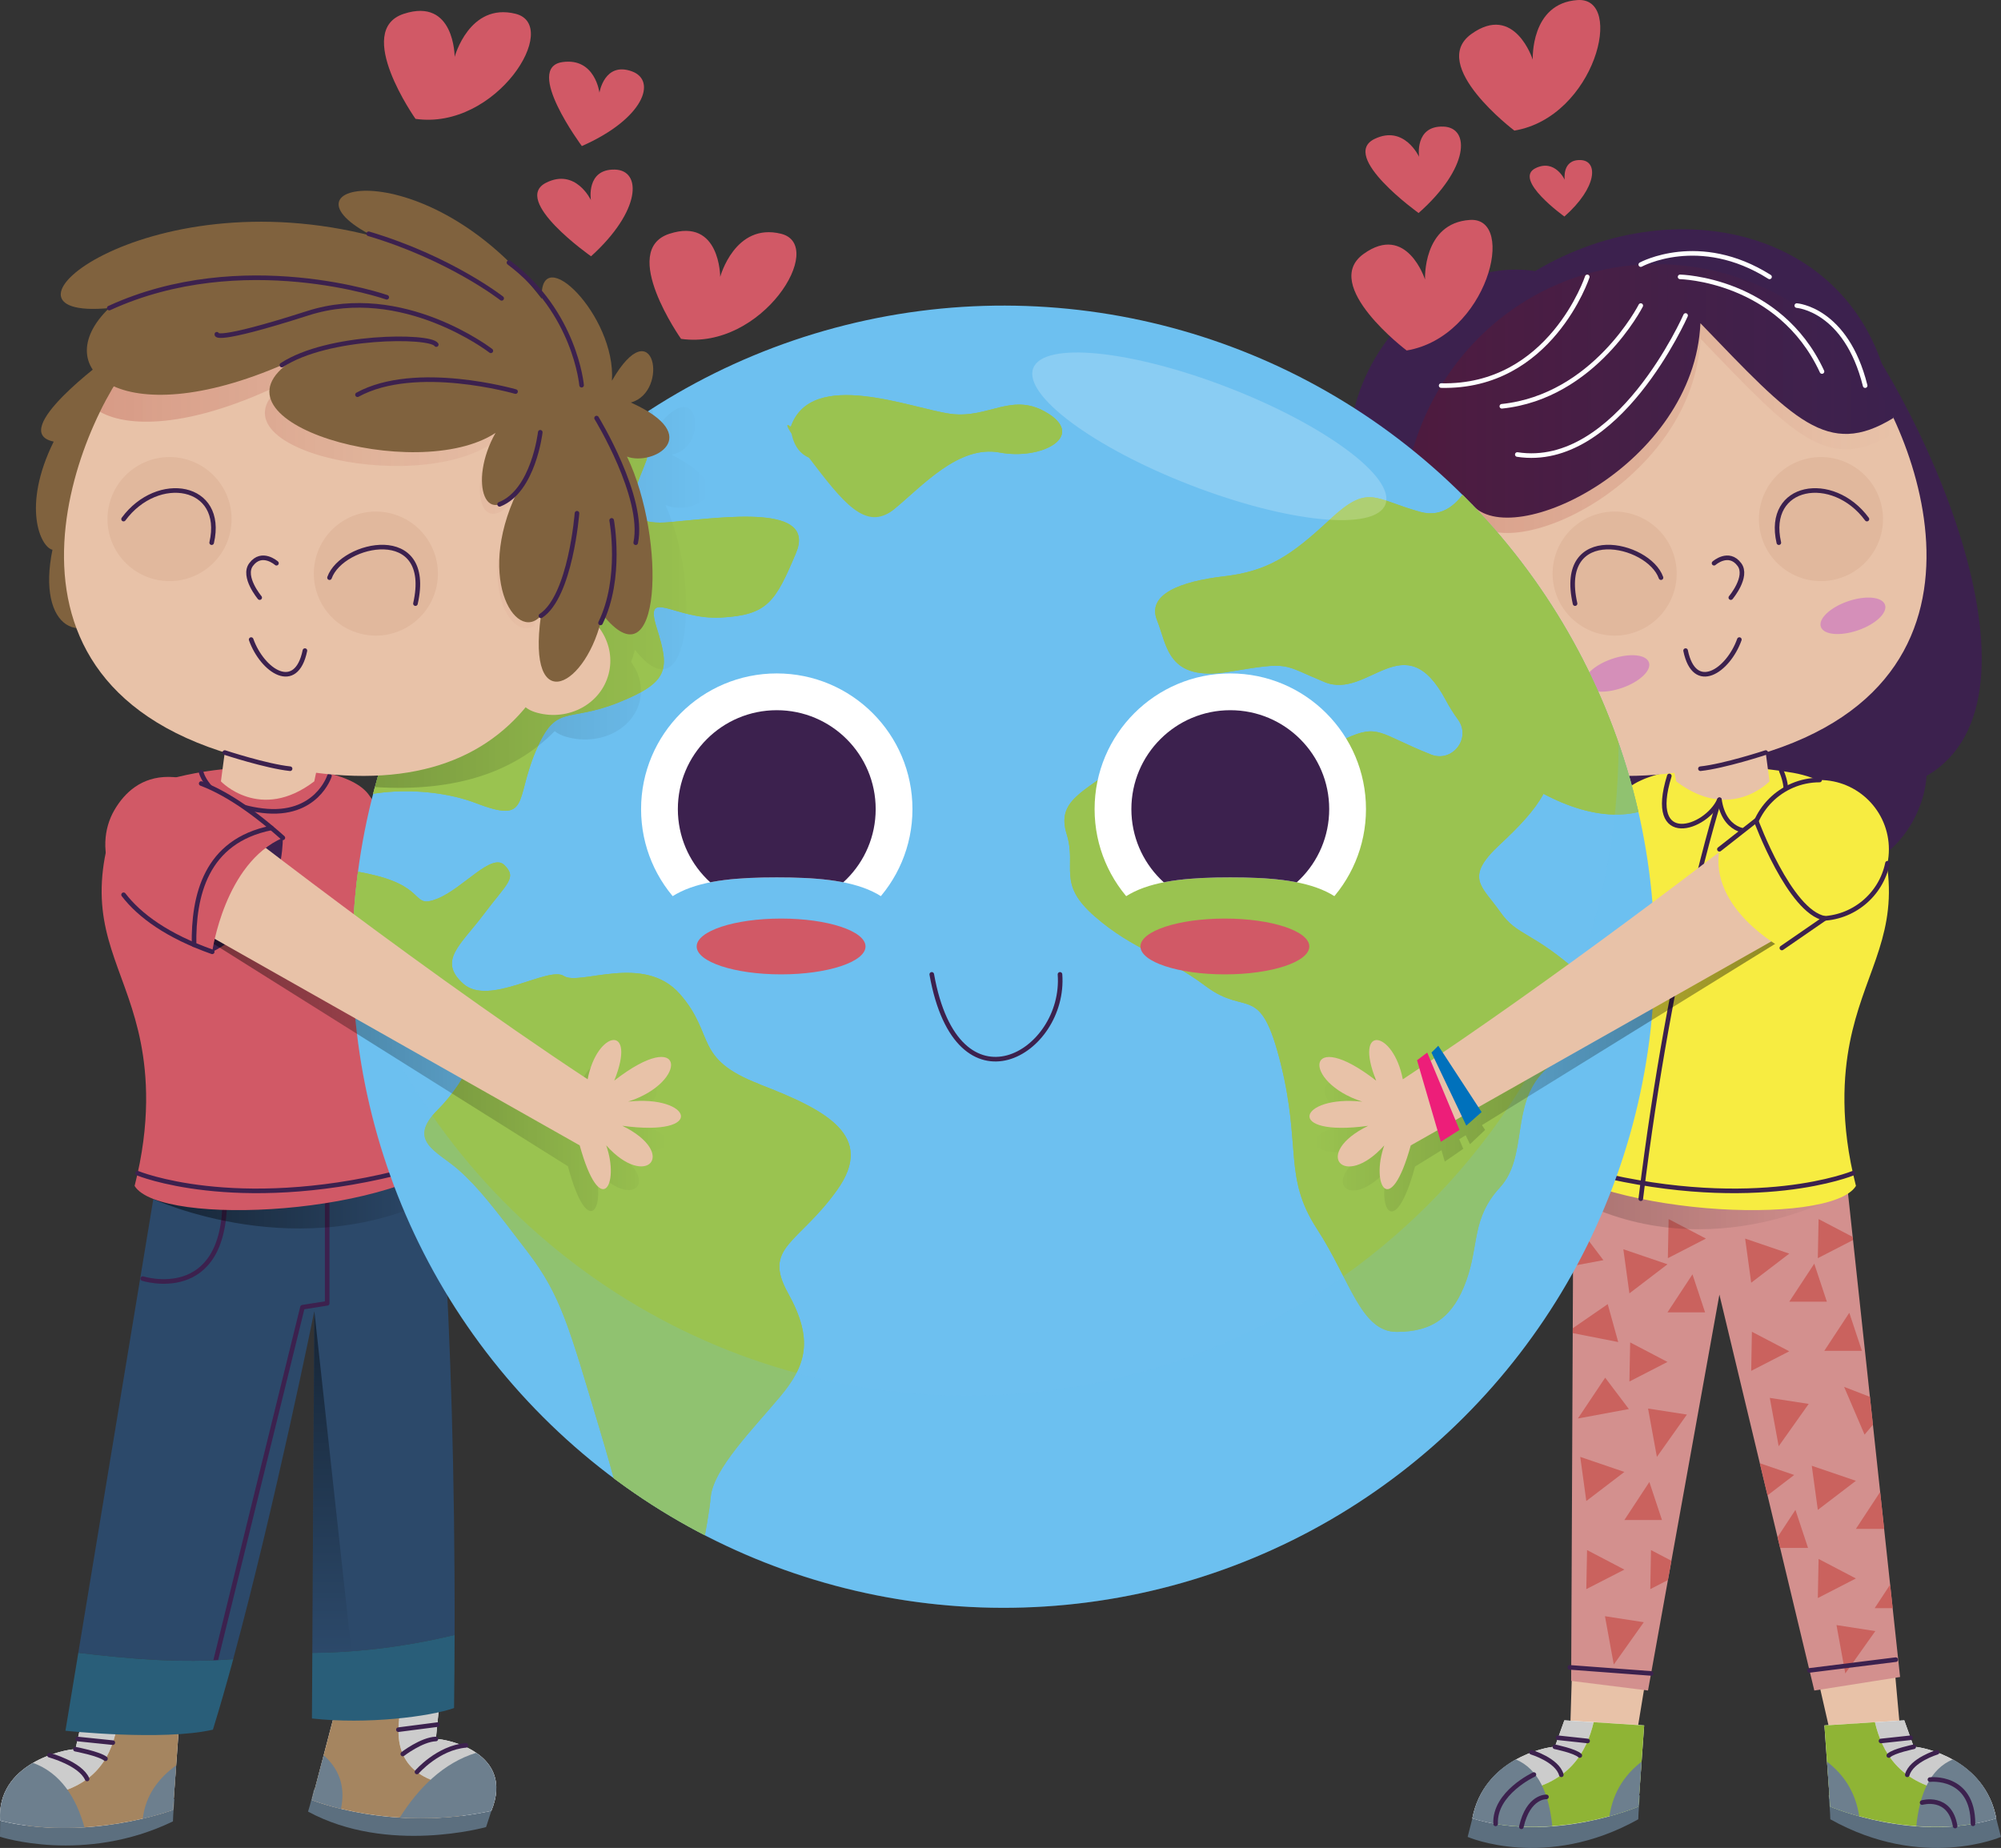 <?xml version="1.0" encoding="UTF-8"?><svg xmlns="http://www.w3.org/2000/svg" xmlns:xlink="http://www.w3.org/1999/xlink" viewBox="0 0 370 341.72"><rect x="0" y="0" width="370" height="341.72" fill="#333333" stroke="none"/><defs><style>.cls-1,.cls-2,.cls-3{fill:none;}.cls-4{fill:#d15966;}.cls-5{fill:#d3908e;}.cls-6{fill:#e8c2a8;}.cls-7{fill:#ed1e79;}.cls-8{fill:#ccc;}.cls-9{isolation:isolate;}.cls-10{fill:#0071bc;}.cls-11,.cls-12,.cls-13,.cls-14,.cls-15,.cls-16,.cls-17,.cls-18,.cls-19{mix-blend-mode:multiply;}.cls-11,.cls-16,.cls-17,.cls-18,.cls-20,.cls-19{opacity:.2;}.cls-11,.cls-21{fill:#6dc0f0;}.cls-22{clip-path:url(#clippath-3);}.cls-23{clip-path:url(#clippath-7);}.cls-24{clip-path:url(#clippath-6);}.cls-2{stroke:#fff;}.cls-2,.cls-3{stroke-linecap:round;stroke-linejoin:round;stroke-width:.85px;}.cls-25{fill:#6d7f8e;}.cls-12{fill:url(#linear-gradient-6);}.cls-12,.cls-13,.cls-14,.cls-15{opacity:.5;}.cls-13{fill:url(#linear-gradient-3);}.cls-14{fill:url(#linear-gradient-4);}.cls-15{fill:url(#linear-gradient-8);}.cls-16{fill:url(#linear-gradient-2);}.cls-17{fill:url(#linear-gradient-5);}.cls-18{fill:url(#linear-gradient-7);}.cls-26,.cls-20{fill:#fff;}.cls-27{fill:#2c496a;}.cls-28{fill:#a58560;}.cls-20{mix-blend-mode:screen;}.cls-29{fill:#295e79;}.cls-30{fill:#f7ec41;}.cls-31{fill:#5c6f7f;}.cls-32{fill:#9ac350;}.cls-33{fill:#8fb435;}.cls-19{fill:url(#linear-gradient);}.cls-34{fill:#d58fb9;}.cls-35{fill:#3c214e;}.cls-36{fill:#e1b89d;}.cls-3{stroke:#3c214e;}.cls-37{clip-path:url(#clippath);}.cls-38{fill:#80623e;}.cls-39{fill:#ca625e;}</style><clipPath id="clippath"><polygon class="cls-1" points="341.66 220.22 351.34 310.11 335.48 312.61 317.93 239.4 304.73 312.61 290.52 310.83 290.95 214.76 341.66 220.22"/></clipPath><linearGradient id="linear-gradient" x1="308.29" y1="220.35" x2="359.09" y2="220.35" gradientTransform="translate(649.95) rotate(-180) scale(1 -1)" gradientUnits="userSpaceOnUse"><stop offset="0" stop-color="#000" stop-opacity="0"/><stop offset="1" stop-color="#000"/></linearGradient><linearGradient id="linear-gradient-2" x1="259.67" y1="92.69" x2="350.11" y2="92.69" gradientUnits="userSpaceOnUse"><stop offset="0" stop-color="#970000"/><stop offset="1" stop-color="#8e201d" stop-opacity="0"/></linearGradient><linearGradient id="linear-gradient-3" x1="61.36" y1="305.66" x2="61.36" y2="242.51" gradientTransform="matrix(1,0,0,1,0,0)" xlink:href="#linear-gradient"/><linearGradient id="linear-gradient-4" x1="28.35" y1="220.31" x2="81.63" y2="220.31" gradientUnits="userSpaceOnUse"><stop offset="0" stop-color="#000"/><stop offset="1" stop-color="#000" stop-opacity="0"/></linearGradient><clipPath id="clippath-3"><circle class="cls-1" cx="185.56" cy="176.91" r="120.4" transform="translate(-70.74 183.03) rotate(-45)"/></clipPath><linearGradient id="linear-gradient-5" x1="69.3" y1="110.48" x2="130.98" y2="110.48" xlink:href="#linear-gradient-4"/><linearGradient id="linear-gradient-6" x1="22.85" y1="184.46" x2="123.27" y2="184.46" xlink:href="#linear-gradient-4"/><linearGradient id="linear-gradient-7" x1="18.49" y1="87.3" x2="108.39" y2="87.3" xlink:href="#linear-gradient-2"/><linearGradient id="linear-gradient-8" x1="243.11" y1="185.44" x2="344.87" y2="185.44" gradientUnits="userSpaceOnUse"><stop offset="0" stop-color="#000" stop-opacity="0"/><stop offset="1" stop-color="#000"/></linearGradient><clipPath id="clippath-6"><path class="cls-1" d="M168.72,177.91c17.72-33.42-11.23-69.2-25.09-69.2s-42.8,28.1-25.09,69.2c0-13.85,11.23-15.66,25.09-15.66s25.09,1.8,25.09,15.66Z"/></clipPath><clipPath id="clippath-7"><path class="cls-1" d="M252.58,177.91c14.76-48.44-11.23-69.2-25.09-69.2s-44.83,22.62-25.09,69.2c0-13.85,11.23-15.66,25.09-15.66s25.09,1.8,25.09,15.66Z"/></clipPath></defs><g class="cls-9"><g id="OBJECTS"><path class="cls-35" d="M338.56,54.06c15.93,17.86,42.63,74.93,17.67,89.43-.67,11.28-13.17,23.78-22.46,11.99-4.29,23.21-85.35,36.52-87.5-19.06-2.14-55.58,92.28-82.36,92.28-82.36Z"/><polygon class="cls-6" points="290.83 303.87 290.28 321.94 302.25 323.02 305.96 300.47 290.83 303.87"/><polygon class="cls-6" points="334.84 304.76 338.77 321.94 351.34 319.76 349.75 302.17 334.84 304.76"/><path class="cls-31" d="M369.12,336.26l.87,3.42s-14.46,6.31-31.55-3.26c-.01-1.26-.3-4.45-.3-4.45l30.98,4.3Z"/><path class="cls-26" d="M337.35,319.07l1.07,15s15.73,6.79,30.7,2.18c-2.07-10.9-13.55-13.24-15.26-13.24l-1.75-4.89-14.76.94Z"/><path class="cls-8" d="M359.89,331.23c-8.62-1.74-11.85-7.05-13.19-12.75l5.42-.35,1.75,4.89c1.71,0,13.19,2.35,15.26,13.24-1.41.43-2.85.76-4.3,1-1.39-3.14-3.35-5.48-4.94-6.04Z"/><path class="cls-33" d="M346.69,318.47c1.35,5.7,4.58,11.01,13.19,12.75,1.59.55,3.55,2.9,4.94,6.04-13.7,2.29-26.4-3.19-26.4-3.19l-1.07-15,9.34-.6Z"/><path class="cls-25" d="M337.83,325.77c2.94,2.27,5.24,5.43,5.95,10.08-3.34-.9-5.36-1.77-5.36-1.77l-.59-8.31Z"/><path class="cls-25" d="M361.1,325.35c3.38,1.87,6.93,5.16,8.02,10.91-4.91,1.51-10.1,1.75-14.78,1.4.61-5.93,2.55-10.56,6.76-12.31Z"/><path class="cls-3" d="M358.18,324.03s-4.76,1.43-5.51,4.17"/><path class="cls-3" d="M353.86,323.02s-3.72.76-4.61,1.61"/><line class="cls-3" x1="353.27" y1="321.35" x2="347.81" y2="321.94"/><path class="cls-31" d="M272.25,336.26l-.87,3.42s14.46,6.31,31.55-3.26c.01-1.26.3-4.45.3-4.45l-30.98,4.3Z"/><path class="cls-26" d="M304.02,319.07l-1.07,15s-15.73,6.79-30.69,2.18c2.07-10.9,13.55-13.24,15.26-13.24l1.75-4.89,14.76.94Z"/><path class="cls-8" d="M281.48,331.23c8.62-1.74,11.85-7.05,13.19-12.75l-5.42-.35-1.75,4.89c-1.71,0-13.19,2.35-15.26,13.24,1.41.43,2.85.76,4.3,1,1.39-3.14,3.35-5.48,4.94-6.04Z"/><path class="cls-33" d="M294.68,318.47c-1.35,5.7-4.58,11.01-13.19,12.75-1.59.55-3.55,2.9-4.94,6.04,13.7,2.29,26.4-3.19,26.4-3.19l1.07-15-9.34-.6Z"/><path class="cls-25" d="M303.54,325.77c-2.94,2.27-5.24,5.43-5.95,10.08,3.34-.9,5.36-1.77,5.36-1.77l.59-8.31Z"/><path class="cls-25" d="M280.27,325.35c-3.38,1.87-6.93,5.16-8.02,10.91,4.91,1.51,10.1,1.75,14.78,1.4-.61-5.93-2.55-10.56-6.76-12.31Z"/><path class="cls-3" d="M283.19,324.03s4.76,1.43,5.51,4.17"/><path class="cls-3" d="M287.51,323.02s3.72.76,4.61,1.61"/><line class="cls-3" x1="288.1" y1="321.35" x2="293.56" y2="321.94"/><polygon class="cls-5" points="341.66 220.22 351.34 310.11 335.48 312.61 317.93 239.4 304.73 312.61 290.52 310.83 290.95 214.76 341.66 220.22"/><g class="cls-37"><polygon class="cls-39" points="296.77 298.87 298.4 307.81 303.95 299.98 296.77 298.87"/><polygon class="cls-39" points="293.46 286.64 293.32 293.86 300.36 290.25 293.46 286.64"/><polygon class="cls-39" points="305.28 286.64 305.15 293.86 312.18 290.25 305.28 286.64"/><polygon class="cls-39" points="300.36 281.08 304.98 274.05 307.31 281.08 300.36 281.08"/><polygon class="cls-39" points="293.32 277.57 300.36 272.19 292.2 269.41 293.32 277.57"/><polygon class="cls-39" points="304.74 260.47 306.37 269.41 311.92 261.58 304.74 260.47"/><polygon class="cls-39" points="296.81 254.76 291.76 262.31 301.19 260.56 296.81 254.76"/><polygon class="cls-39" points="292.1 227.24 287.04 234.79 296.48 233.03 292.1 227.24"/><polygon class="cls-39" points="297.28 241.16 289.8 246.32 299.22 248.17 297.28 241.16"/><polygon class="cls-39" points="301.43 248.24 301.29 255.47 308.33 251.85 301.43 248.24"/><polygon class="cls-39" points="308.33 242.68 312.95 235.65 315.28 242.68 308.33 242.68"/><polygon class="cls-39" points="301.29 239.17 308.33 233.79 300.17 231.01 301.29 239.17"/><polygon class="cls-39" points="327.25 258.5 328.89 267.44 334.44 259.61 327.25 258.5"/><polygon class="cls-39" points="349.47 259.74 340.99 256.46 344.77 265.29 349.47 259.74"/><polygon class="cls-39" points="323.94 246.27 323.81 253.5 330.85 249.88 323.94 246.27"/><polygon class="cls-39" points="308.54 225.43 308.4 232.66 315.44 229.04 308.54 225.43"/><polygon class="cls-39" points="336.27 225.43 336.13 232.66 343.17 229.04 336.27 225.43"/><polygon class="cls-39" points="330.85 240.71 335.47 233.68 337.8 240.71 330.85 240.71"/><polygon class="cls-39" points="323.81 237.2 330.85 231.82 322.69 229.04 323.81 237.2"/><polygon class="cls-39" points="339.58 300.51 341.21 309.45 346.76 301.62 339.58 300.51"/><polygon class="cls-39" points="336.27 288.28 336.13 295.51 343.17 291.89 336.27 288.28"/><polygon class="cls-39" points="343.17 282.72 347.79 275.69 350.12 282.72 343.17 282.72"/><polygon class="cls-39" points="346.64 297.38 351.26 290.35 353.59 297.38 346.64 297.38"/><polygon class="cls-39" points="337.33 249.79 341.95 242.76 344.28 249.79 337.33 249.79"/><polygon class="cls-39" points="327.37 286.24 331.99 279.21 334.32 286.24 327.37 286.24"/><polygon class="cls-39" points="336.13 279.21 343.17 273.83 335.01 271.05 336.13 279.21"/><polygon class="cls-39" points="324.73 278.13 331.76 272.75 323.61 269.97 324.73 278.13"/></g><path class="cls-19" d="M341.66,220.22s-24.82,14.95-50.74,1.44c.56-7.51-.07-8.29-.07-8.29l50.8,6.84Z"/><path class="cls-30" d="M282.25,212.47c4.69-23.43,11.36-57.59,17.75-65.68,4.16-5.26,19.72-5.99,31.62-3.87,9.34,1.67,16.6,9.3,17.5,18.75,0,.06.01.12.02.18,1.09,12.11-4.7,18.74-7.1,30.96-1.15,5.86-1.87,14.75,1.14,26.49-4.69,7.67-49,5.54-60.93-6.82Z"/><path class="cls-3" d="M342.62,216.95s-17.74,7.35-47.81,0"/><path class="cls-6" d="M326.13,136.42l1.07,8.07s-7.24,7.64-17.26,0c-1.28-5.73-1.28-8.07-1.28-8.07h17.47Z"/><path class="cls-6" d="M259.67,90.84c0,36.1,16.39,62.99,65.33,48.77,50.5-14.67,26.92-65.23,17.04-74.85-13.44-14.73-34.38-19.81-52.45-12.84-16.23,6.25-27.74,21.28-29.92,38.92Z"/><path class="cls-6" d="M270.04,119.51c1.45,5.48,4.45,10.78-1.36,12.31-5.81,1.54-11.7-1.66-13.15-7.15-1.45-5.48,2.09-11.17,7.91-12.71,5.81-1.54,5.16,2.06,6.61,7.54Z"/><path class="cls-36" d="M309.65,103.14c1.62,6.12-2.04,12.4-8.16,14.02-6.12,1.62-12.4-2.04-14.02-8.16-1.62-6.12,2.04-12.4,8.16-14.02,6.12-1.62,12.4,2.04,14.02,8.16Z"/><path class="cls-36" d="M347.8,93.06c1.62,6.12-2.04,12.4-8.16,14.02-6.12,1.62-12.4-2.04-14.02-8.16-1.62-6.12,2.04-12.4,8.16-14.02,6.12-1.62,12.4,2.04,14.02,8.16Z"/><path class="cls-3" d="M316.94,104.15s2.71-2.41,4.69.25c1.66,2.24-1.59,6.11-1.59,6.11"/><path class="cls-3" d="M311.68,120.31c1.63,7.91,7.86,3.78,9.94-2.04"/><path class="cls-3" d="M345.21,95.99c-6.29-8.55-18.79-6.48-16.29,4.36"/><path class="cls-3" d="M307.13,106.82c-2.32-6.52-19.28-10.14-15.89,4.8"/><path class="cls-3" d="M326.5,139.16s-7.65,2.52-12.08,2.99"/><path class="cls-3" d="M308.67,143.49c-4.18,13.42,6.82,9.84,9.27,4.4,1.55,10.81,15.96,5.14,11.44-5.33"/><path class="cls-3" d="M317.93,147.89s-8.85,27.47-14.54,73.78"/><path class="cls-35" d="M261.88,111.62s5.1,30.79,13.32,30.94c3.93.07.61-41.62-3.09-49.35,7.37,9.06,41.17-7.37,42.31-33.44,17.21,17.86,23.47,25.03,35.69,17.52-3.49-34.3-39.38-43.23-66.25-27.16-24.19-3.83-50.66,32.27-21.98,61.49Z"/><path class="cls-16" d="M350.11,80.12c-.14-1.42-.36-2.78-.62-4.11-2.53-5.15-5.32-9.16-7.46-11.24-13.44-14.73-34.38-19.81-52.45-12.84-16.23,6.25-27.74,21.28-29.92,38.92,0,19.71,4.88,36.67,17.29,45.7.18-12.67-2.24-35.05-4.85-40.5,7.37,9.06,41.17-7.37,42.31-33.44,17.21,17.86,23.47,25.03,35.69,17.52Z"/><path class="cls-2" d="M311.68,58.34s-12.55,28.57-31.12,25.71"/><path class="cls-2" d="M310.66,51.2s18.3.36,26.24,17.5"/><path class="cls-2" d="M303.39,48.93s10.81-5.94,23.81,2.27"/><path class="cls-2" d="M303.39,56.51s-8.55,16.84-25.69,18.62"/><path class="cls-2" d="M293.5,51.2s-6.81,20.56-27.02,20.1"/><path class="cls-2" d="M332.24,56.51s9.1.63,12.64,14.8"/><path class="cls-34" d="M304.9,122.5c.51,1.48-1.74,3.6-5.01,4.72-3.28,1.13-6.35.84-6.85-.65s1.74-3.6,5.01-4.72c3.28-1.13,6.35-.84,6.85.65Z"/><path class="cls-34" d="M348.55,111.84c.51,1.48-1.74,3.6-5.01,4.72-3.28,1.13-6.35.84-6.85-.65-.51-1.48,1.74-3.6,5.01-4.72,3.28-1.13,6.35-.84,6.85.65Z"/><path class="cls-31" d="M.03,336.67l-.03,2.98s15.51,5.11,31.98-2.84c0-1.14.28-4.12.28-4.12L.03,336.67Z"/><path class="cls-26" d="M33.12,318.92l-1.14,15.76s-15.76,5.96-31.95,1.99c-.71-10.65,11.93-13.21,13.92-13.21l1.28-5.68,17.89,1.14Z"/><path class="cls-8" d="M8.69,331.98c9.13-1.71,12.14-7.24,13.14-13.78l-6.61-.42-1.28,5.68c-1.99,0-14.63,2.56-13.92,13.21,1.57.39,3.14.68,4.7.89.76-2.83,2.36-5.04,3.97-5.58Z"/><path class="cls-28" d="M21.83,318.2c-1,6.54-4.01,12.07-13.14,13.78-1.6.53-3.2,2.74-3.97,5.58,14.41,1.98,27.26-2.88,27.26-2.88l1.14-15.76-11.29-.72Z"/><path class="cls-25" d="M32.58,326.45c-3.26,2.36-5.66,5.5-6.18,9.85,3.47-.82,5.58-1.61,5.58-1.61l.59-8.23Z"/><path class="cls-25" d="M6.09,326c-3.37,1.96-6.42,5.28-6.06,10.66,5.44,1.34,10.82,1.55,15.58,1.24-1.5-5.44-4.4-10.06-9.52-11.91Z"/><path class="cls-31" d="M90.86,334.86l-.98,3s-18.16,5.14-32.92-2.86c.39-1.14,1.1-4.14,1.1-4.14l32.8,4Z"/><path class="cls-26" d="M61.83,317l-4.15,15.86s14.67,6,33.17,2c4.37-10.72-8.15-13.29-10.26-13.29l.57-5.72-19.34,1.14Z"/><path class="cls-8" d="M83.27,330.14c-9.09-1.72-10.4-7.29-9.24-13.87l7.14-.42-.57,5.72c2.11,0,14.63,2.57,10.26,13.29-1.8.39-3.56.68-5.28.9.15-2.85-.79-5.07-2.31-5.61Z"/><path class="cls-28" d="M74.03,316.28c-1.16,6.58.15,12.14,9.24,13.87,1.52.54,2.46,2.76,2.31,5.61-15.94,1.99-27.9-2.9-27.9-2.9l4.15-15.86,12.2-.72Z"/><path class="cls-25" d="M59.85,324.57c2.65,2.37,4.12,5.54,3.2,9.91-3.4-.82-5.37-1.62-5.37-1.62l2.17-8.28Z"/><path class="cls-25" d="M88.05,324.13c2.9,1.97,5.01,5.31,2.8,10.73-6.21,1.34-11.99,1.56-16.93,1.25,3.43-5.47,8.08-10.12,14.13-11.98Z"/><path class="cls-27" d="M80.27,204.59l-51.13,12.36-14.66,88.69c9.61,1.14,18.95,1.95,28.64,1.17,7.73-28.46,14.99-64.3,14.99-64.3l-.36,63.15c8.82-.07,17.62-1.23,26.31-3.31.17-61.67-3.79-97.76-3.79-97.76Z"/><path class="cls-13" d="M58.12,242.51l-.36,63.15c2.41-.02,4.81-.13,7.22-.3l-6.85-62.84Z"/><path class="cls-3" d="M26.4,236.44s15.17,4.83,15.16-14.71"/><polyline class="cls-3" points="39.86 307.12 55.93 241.73 60.5 241.01 60.5 221.73"/><path class="cls-29" d="M57.75,305.66l-.07,12.12c10.23,1.14,21.88-.36,26.28-1.93.06-4.63.09-9.13.1-13.51-8.69,2.08-17.49,3.24-26.31,3.31Z"/><path class="cls-14" d="M28.35,221.73s27.36,12.74,53.28-.77l-.56-7.51-52.72,8.28Z"/><path class="cls-4" d="M85.81,212.47c-4.69-23.43-11.36-57.59-17.75-65.68-6.39-8.1-39.77-5.47-45.3,1.78-1.4,2.82-3.31,7.43-3.83,13.28-1.09,12.11,4.7,18.74,7.1,30.96,1.15,5.86,1.87,14.75-1.14,26.49,4.69,7.67,49,5.54,60.93-6.82Z"/><path class="cls-3" d="M37.19,142.79s1.37,5.92,11.35,7.12,12.38-6.42,12.38-6.42"/><path class="cls-3" d="M25.44,216.95s17.74,7.35,47.81,0"/><circle class="cls-21" cx="185.56" cy="176.91" r="120.4" transform="translate(-70.74 183.03) rotate(-45)"/><g class="cls-22"><path class="cls-32" d="M193.91,76.53c-6.68-4.29-10.97.95-18.12,0-7.15-.95-25.75-8.58-29.56,2.38,0,0-2.86-2.38,3.34,5.72,6.2,8.11,10.49,13.83,15.74,9.54,5.25-4.29,11.92-11.92,19.55-10.49s15.74-2.86,9.06-7.15ZM88.05,148.54c10.01,3.81,7.15-.48,10.97-9.54,3.81-9.06,5.72-5.25,15.26-9.06,9.54-3.81,9.54-6.2,7.15-13.83-2.38-7.63,3.34-1.43,11.92-1.91,8.58-.48,10.01-2.86,13.83-11.92,3.81-9.06-12.87-6.68-23.37-5.72-10.49.95-6.2-6.2-4.29-11.44,1.91-5.25-20.5-1.91-20.5-1.91l-39.1,67.23c4.29-4.29,18.12-5.72,28.13-1.91ZM140.5,200.51c-12.4-4.77-8.11-9.06-14.78-16.69-6.68-7.63-18.6-1.43-21.46-3.34-2.86-1.91-13.83,5.72-18.6,1.43-4.77-4.29-.48-7.15,3.81-12.87,4.29-5.72,6.2-6.68,3.81-9.06s-7.63,4.29-12.4,6.2c-4.77,1.91-1.91-1.91-11.44-4.29-9.54-2.38-12.87-.48-12.87-.48l-.95,19.07s15.74,1.43,20.5,1.43,6.68,4.29,10.49,6.68c3.81,2.38,0,10.97-5.72,16.69-5.72,5.72,0,7.63,3.81,10.97,3.81,3.34,6.68,7.15,12.87,15.26,6.2,8.11,7.63,13.83,13.35,32.9,5.72,19.07,4.77,20.5,7.63,23.37,2.86,2.86,10.01,4.77,10.01,4.77,0,0,2.38-10.49,2.86-15.74.48-5.25,8.11-12.87,12.87-18.6,4.77-5.72,6.2-10.49,1.43-19.07-4.77-8.58,1.91-9.06,9.06-19.07,7.15-10.01-1.91-14.78-14.31-19.55ZM274.02,83.21s-2.86,13.83-11.44,11.44c-8.58-2.38-9.54-5.25-16.69,1.43-7.15,6.68-11.44,9.54-19.55,10.49-8.11.95-14.31,3.34-12.4,8.11,1.91,4.77,1.91,11.44,13.35,9.54s9.54-1.43,17.64,1.91c8.11,3.34,14.78-10.97,22.41,3.34.64,1.21,1.41,2.43,2.28,3.63,2.46,3.42-1.06,7.97-4.99,6.44-.05-.02-.1-.04-.15-.06-9.54-3.81-9.54-5.72-15.74-2.86-6.2,2.86-12.87.95-16.21-2.38s-2.86-7.15-9.54-1.91c-6.68,5.25-7.63,2.86-15.26,8.58-7.63,5.72-12.4,7.15-10.49,13.35,1.91,6.2-1.91,9.06,5.25,15.26,7.15,6.2,12.87,7.15,20.5,12.87,7.63,5.72,10.01-.95,13.83,14.31,3.81,15.26.48,20.98,6.68,30.52,6.2,9.54,8.11,19.07,14.78,19.07s10.49-2.86,12.87-9.54c2.38-6.68.95-11.44,6.2-17.17,5.25-5.72,1.91-15.26,8.11-21.46,6.2-6.2,16.69-9.06,7.15-17.64-9.54-8.58-11.92-7.15-15.26-11.92s-6.68-6.2,0-12.4c3.55-3.3,6.43-6.33,8.06-9.37,9.08,4.85,19.1,5.92,25.32-1.59l-36.72-61.99Z"/><path class="cls-32" d="M193.91,76.53c-6.68-4.29-10.97.95-18.12,0-7.15-.95-25.75-8.58-29.56,2.38,0,0-.01,4.31,3.34,5.72,9.41,3.95,10.49,13.83,15.74,9.54,5.25-4.29,11.92-11.92,19.55-10.49s15.74-2.86,9.06-7.15ZM88.05,148.54c10.01,3.81,7.15-.48,10.97-9.54,3.81-9.06,5.72-5.25,15.26-9.06,9.54-3.81,9.54-6.2,7.15-13.83-2.38-7.63,3.34-1.43,11.92-1.91,8.58-.48,10.01-2.86,13.83-11.92,3.81-9.06-12.87-6.68-23.37-5.72-10.49.95-6.2-6.2-4.29-11.44,1.91-5.25-20.5-1.91-20.5-1.91l-39.1,67.23c4.29-4.29,18.12-5.72,28.13-1.91ZM140.5,200.51c-12.4-4.77-8.11-9.06-14.78-16.69-6.68-7.63-18.6-1.43-21.46-3.34-2.86-1.91-13.83,5.72-18.6,1.43-4.77-4.29-.48-7.15,3.81-12.87,4.29-5.72,6.2-6.68,3.81-9.06s-7.63,4.29-12.4,6.2c-4.77,1.91-1.91-1.91-11.44-4.29-9.54-2.38-12.87-.48-12.87-.48l-.95,19.07s15.74,1.43,20.5,1.43,6.68,4.29,10.49,6.68c3.81,2.38,0,10.97-5.72,16.69-5.72,5.72,0,7.63,3.81,10.97,3.81,3.34,6.68,7.15,12.87,15.26,6.2,8.11,7.63,13.83,13.35,32.9,5.72,19.07,4.77,20.5,7.63,23.37,2.86,2.86,10.01,4.77,10.01,4.77,0,0,2.38-10.49,2.86-15.74.48-5.25,8.11-12.87,12.87-18.6,4.77-5.72,6.2-10.49,1.43-19.07-4.77-8.58,1.91-9.06,9.06-19.07,7.15-10.01-1.91-14.78-14.31-19.55ZM274.02,83.21s-2.86,13.83-11.44,11.44c-8.58-2.38-9.54-5.25-16.69,1.43-7.15,6.68-11.44,9.54-19.55,10.49-8.11.95-14.31,3.34-12.4,8.11,1.91,4.77,1.91,11.44,13.35,9.54s9.54-1.43,17.64,1.91c8.11,3.34,14.78-10.97,22.41,3.34.64,1.21,1.41,2.43,2.28,3.63,2.46,3.42-1.06,7.97-4.99,6.44-.05-.02-.1-.04-.15-.06-9.54-3.81-9.54-5.72-15.74-2.86-6.2,2.86-12.87.95-16.21-2.38s-2.86-7.15-9.54-1.91c-6.68,5.25-7.63,2.86-15.26,8.58-7.63,5.72-12.4,7.15-10.49,13.35,1.91,6.2-1.91,9.06,5.25,15.26,7.15,6.2,12.87,7.15,20.5,12.87,7.63,5.72,10.01-.95,13.83,14.31,3.81,15.26.48,20.98,6.68,30.52,6.2,9.54,8.11,19.07,14.78,19.07s10.49-2.86,12.87-9.54c2.38-6.68.95-11.44,6.2-17.17,5.25-5.72,1.91-15.26,8.11-21.46,6.2-6.2,16.69-9.06,7.15-17.64-9.54-8.58-11.92-7.15-15.26-11.92s-6.68-6.2,0-12.4c3.55-3.3,6.43-6.33,8.06-9.37,9.08,4.85,19.1,5.92,25.32-1.59l-36.72-61.99Z"/></g><path class="cls-17" d="M69.3,145.54c15.38,1,26.09-3.04,33.27-10.34.51.43,1.21.79,2.16,1.06,5.76,1.64,11.73-1.01,13.37-5.93.91-2.74.3-5.61-1.41-7.92.27-.72.51-1.47.72-2.25,10.17,12.96,12.31-12.04,5.65-26.76,4.58,2.01,14.67-2.45,1.1-9.32,7.3-1.26,5.07-16.25-3.35-4.07.16-1.46.07-2.98-.21-4.49-24.85,15.95-43.44,40.79-51.31,70.02Z"/><path class="cls-11" d="M299.28,137.28c0,.14,0,.27,0,.41,0,66.5-53.91,120.4-120.4,120.4-52.61,0-97.33-33.75-113.72-80.77.22,66.31,54.04,120,120.4,120s120.4-53.91,120.4-120.4c0-13.89-2.36-27.22-6.68-39.63Z"/><ellipse class="cls-20" cx="223.59" cy="80.67" rx="9.67" ry="34.91" transform="translate(67.64 260.05) rotate(-68.83)"/><path class="cls-35" d="M39.24,176.02c2-1,5.28-2.98,8.1-6.6,4.56-5.87,4.94-12.22,4.96-14.49-18.6-16.62-18.85-6.6-22.68,0-3.83,6.6-10.83,13.85,9.63,21.09Z"/><path class="cls-12" d="M24.7,165.24l80.31,50.42c3.74,14.02,7.26,7.58,4.77.22,7.26,8.65,13.07,2.1,2.91-3.49,15.36,2.85,12.45-5.17,1.04-4.42,11-3.11,10.37-13.66-2.49-4,4.15-10.41-3.11-9.47-4.79-.47-34.22-24.75-73.44-58.54-73.44-58.54,0,0-15.36,5.03-8.3,20.27Z"/><path class="cls-6" d="M24.75,165.15l82.44,46.65c3.83,13.85,7.46,7.24,4.9,0,7.46,8.31,13.42,1.49,2.98-3.62,15.76,2.13,12.78-5.75,1.07-4.47,11.29-3.62,10.65-14.15-2.56-3.88,4.26-10.61-3.19-9.33-4.92-.25-35.13-23.14-75.39-55.1-75.39-55.1,0,0-15.76,5.75-8.52,20.66Z"/><path class="cls-4" d="M39.24,176.02s2.25-16.4,13.06-21.09c-18.6-16.62-27.33-11.72-31.16-5.11-3.83,6.6-2.34,18.96,18.11,26.2Z"/><path class="cls-3" d="M22.85,165.46c2.97,3.87,8.14,7.63,16.39,10.55"/><path class="cls-3" d="M52.3,154.93c-6.01-5.37-10.99-8.49-15.1-10.04"/><path class="cls-3" d="M9.15,324.57s5.71,1.54,6.96,4.4"/><path class="cls-3" d="M13.95,323.46s4.42.84,5.55,1.77"/><line class="cls-3" x1="14.37" y1="321.58" x2="20.86" y2="322.25"/><path class="cls-3" d="M77.1,327.67s3.88-4.49,9.06-4.92"/><path class="cls-3" d="M74.48,324.35s3.46-2.68,6.12-2.78"/><line class="cls-3" x1="73.67" y1="319.85" x2="80.86" y2="318.92"/><path class="cls-6" d="M41.92,136.42l-1.07,8.07s7.24,7.64,17.26,0c1.28-5.73,1.28-8.07,1.28-8.07h-17.47Z"/><path class="cls-38" d="M19.88,66.24s-18.69,13.63-9.95,15.42c-5.98,12.09-2.38,19.56-.23,20-2.98,14.51,5.49,19.17,12.73,9.28s27.02-40.42-2.55-44.7Z"/><path class="cls-6" d="M108.39,90.84c0,36.1-16.39,62.99-65.33,48.77-50.5-14.67-26.92-65.23-17.04-74.85,13.44-14.73,34.38-19.81,52.45-12.84,16.23,6.25,27.74,21.28,29.92,38.92Z"/><path class="cls-18" d="M78.47,51.92c-18.07-6.96-39.01-1.88-52.45,12.84-2.16,2.1-4.98,6.17-7.53,11.39,5.68,3.21,17.81,2.73,34.76-5.71-17.45,12.15,23.3,21.61,38.01,11.37-5.2,9.26-1.77,18.95,4.85,9.05-9.07,17.12-.99,29.46,3.7,24.01-.82,5.87-.3,9.31.89,10.88,5.41-9.25,7.69-21.44,7.69-34.91-2.18-17.64-13.69-32.67-29.92-38.92Z"/><path class="cls-6" d="M98.02,119.51c-1.45,5.48-4.45,10.78,1.36,12.31,5.81,1.54,11.7-1.66,13.15-7.15,1.45-5.48-2.09-11.17-7.91-12.71-5.81-1.54-5.16,2.06-6.61,7.54Z"/><path class="cls-36" d="M58.41,103.14c-1.62,6.12,2.04,12.4,8.16,14.02,6.12,1.62,12.4-2.04,14.02-8.16,1.62-6.12-2.04-12.4-8.16-14.02-6.12-1.62-12.4,2.04-14.02,8.16Z"/><path class="cls-36" d="M20.26,93.06c-1.62,6.12,2.04,12.4,8.16,14.02,6.12,1.62,12.4-2.04,14.02-8.16,1.62-6.12-2.04-12.4-8.16-14.02-6.12-1.62-12.4,2.04-14.02,8.16Z"/><path class="cls-3" d="M51.12,104.15s-2.71-2.41-4.69.25c-1.66,2.24,1.59,6.11,1.59,6.11"/><path class="cls-3" d="M56.38,120.31c-1.63,7.91-7.86,3.78-9.94-2.04"/><path class="cls-38" d="M111.42,113.61c-2.76,13.42-14.07,19.38-11.4.26-4.65,5.27-12.62-7.6-3.61-24.44-6.57,9.67-9.94-.29-4.78-9.38-14.58,9.61-54.88-2-37.58-13.39-31.07,14.2-45.79,1.72-33.86-9.69-25.15,2.4,6.35-24.33,48.85-13.28-19.58-9.91,9.84-16.2,31.14,11.57-.57-10.96,13.76,3.12,12.97,15.14,7.82-13.52,10.72,2.11,3.49,4.03,13.93,6.27,3.97,11.81-.7,10,7.35,15.36,6.32,42.84-4.53,29.19Z"/><path class="cls-3" d="M80.67,63.72c-1.19-1.8-20.09-1.78-28.55,3.79"/><path class="cls-3" d="M71.51,54.97s-26.65-9.32-51.31,2"/><path class="cls-3" d="M95.33,72.41s-18.44-5.33-29.23.58"/><path class="cls-3" d="M90.76,64.87s-16.27-12.59-33.84-6.95c-17.57,5.63-16.83,3.89-16.83,3.89"/><path class="cls-3" d="M92.76,55.17s-9.49-7.44-24.59-11.94"/><path class="cls-3" d="M107.54,71.23s-1.17-13.5-13.43-22.67"/><path class="cls-3" d="M99.9,79.94s-1.25,10.86-7.52,13.32"/><path class="cls-3" d="M106.69,94.91s-1.18,15.35-6.67,18.97"/><path class="cls-3" d="M113.1,96.23s1.99,10.65-2.06,18.96"/><path class="cls-3" d="M110.31,77.31s8.97,14.65,7.24,23.05"/><path class="cls-3" d="M22.85,95.99c6.29-8.55,18.79-6.48,16.29,4.36"/><path class="cls-3" d="M60.93,106.82c2.32-6.52,19.28-10.14,15.89,4.8"/><path class="cls-29" d="M14.48,305.64l-2.38,14.41s18.04,1.93,27.27-.2c1.25-4.03,2.51-8.44,3.76-13.04-9.69.78-19.03-.03-28.64-1.17Z"/><path class="cls-3" d="M35.88,174.71c-.13-9.05,2.13-19.18,14.3-21.61"/><path class="cls-3" d="M41.56,139.16s7.65,2.52,12.08,2.99"/><path class="cls-15" d="M341.88,149.47c-.06-.06-.12-.13-.18-.19-3.05-3.15-8.15-3.19-11.67-.25-10.63,8.87-37.08,30.64-62.51,49.25l-.82-1.22-1.25,1.32.51,1.05c-.22.16-.44.32-.66.48l-.63-1.49-1.87,1.5.43,1.48c-1.01.73-2.03,1.46-3.03,2.17-1.71-9-9.1-9.93-4.87.48-13.08-9.66-13.72.9-2.53,4-11.6-.73-14.56,7.29,1.05,4.42-10.34,5.6-4.43,12.14,2.95,3.48-2.53,7.36,1.06,13.8,4.85-.23l4.89-3.02.61,2.1,3.42-2.36-.75-1.77,1.19-.74.8,1.66,2.8-2.65-.59-.88,64.73-40.02c6.58-4.07,8.17-13.14,3.1-18.56Z"/><path class="cls-6" d="M338.72,167.75l-77.86,44.06c-3.83,13.85-7.46,7.24-4.9,0-7.46,8.31-13.42,1.49-2.98-3.62-15.76,2.13-12.78-5.75-1.07-4.47-11.29-3.62-10.65-14.15,2.56-3.88-4.26-10.61,3.19-9.33,4.92-.25,27.76-18.29,58.72-42.07,70.49-51.25,3.56-2.78,8.7-2.5,11.79.8.06.07.12.13.18.2,5.12,5.66,3.51,14.66-3.13,18.42Z"/><circle class="cls-30" cx="336.46" cy="157.05" r="12.81"/><path class="cls-3" d="M349.01,159.63c-1.19,5.84-6.36,10.23-12.55,10.23-7.08,0-12.81-5.74-12.81-12.81s5.74-12.81,12.81-12.81"/><path class="cls-30" d="M317.93,157.05l6.78-5.32s6.21,16.9,12.72,18.09c-5.1,3.51-7.95,5.48-7.95,5.48,0,0-13.46-7.21-11.55-18.25Z"/><path class="cls-3" d="M317.93,157.05l6.78-5.32s6.21,16.9,12.72,18.09c-5.1,3.51-7.95,5.48-7.95,5.48"/><line class="cls-3" x1="290.28" y1="308.33" x2="305.3" y2="309.45"/><line class="cls-3" x1="334.59" y1="308.89" x2="350.54" y2="306.9"/><path class="cls-3" d="M355.41,333.33s5.12-1.5,6.11,4.34"/><path class="cls-3" d="M356.86,329.08s7.95-.92,7.96,8.18"/><path class="cls-3" d="M285.95,332.28s-3.36-.18-4.64,5.53"/><path class="cls-3" d="M283.63,328.15s-7.35,3.41-7.08,9.12"/><polygon class="cls-7" points="262.02 196.06 266.42 211.14 269.88 208.94 263.91 194.64 262.02 196.06"/><polygon class="cls-10" points="264.69 194.64 271.13 208.15 273.96 205.64 265.95 193.38 264.69 194.64"/><g class="cls-24"><circle class="cls-26" cx="143.63" cy="149.62" r="25.09"/><circle class="cls-35" cx="143.63" cy="149.62" r="18.29"/></g><g class="cls-23"><circle class="cls-26" cx="227.49" cy="149.62" r="25.09"/><circle class="cls-35" cx="227.49" cy="149.62" r="18.29"/></g><path class="cls-3" d="M172.29,180.18c4.71,26.4,24.8,14.61,23.71,0"/><path class="cls-4" d="M160.04,175.02c0,2.85-6.99,5.16-15.61,5.16s-15.61-2.31-15.61-5.16,6.99-5.16,15.61-5.16,15.61,2.31,15.61,5.16Z"/><path class="cls-4" d="M242.1,175.02c0,2.85-6.99,5.16-15.61,5.16s-15.61-2.31-15.61-5.16,6.99-5.16,15.61-5.16,15.61,2.31,15.61,5.16Z"/><path class="cls-4" d="M125.93,62.66s-11.54-16.37-2.15-19.43c9.39-3.06,9.39,7.97,9.39,7.97,0,0,2.72-10.1,11.26-7.97,8.54,2.13-3.53,21.58-18.5,19.43Z"/><path class="cls-4" d="M76.83,21.98s-11.54-16.37-2.15-19.43c9.39-3.06,9.39,7.97,9.39,7.97,0,0,2.72-10.1,11.26-7.97,8.54,2.13-3.53,21.58-18.5,19.43Z"/><path class="cls-4" d="M109.29,47.39s-14.81-10.36-8.29-13.61c5.46-2.73,8.26,3.22,8.26,3.22,0,0-.94-5.77,4.44-5.64,5.02.13,4.85,7.65-4.41,16.03Z"/><path class="cls-4" d="M107.59,27.01s-10.79-14.5-3.58-15.53c6.04-.86,6.83,5.66,6.83,5.66,0,0,.92-5.78,5.99-3.95,4.72,1.7,2.19,8.79-9.24,13.82Z"/><path class="cls-4" d="M260.1,64.81s-15.98-12.08-7.97-17.85c8.01-5.77,11.37,4.73,11.37,4.73,0,0-.48-10.45,8.3-11.02,8.78-.57,3.21,21.64-11.7,24.14Z"/><path class="cls-4" d="M280.02,24.15s-15.98-12.08-7.97-17.85c8.01-5.77,11.37,4.73,11.37,4.73,0,0-.48-10.45,8.3-11.02,8.78-.57,3.21,21.64-11.7,24.14Z"/><path class="cls-4" d="M289.27,40.04s-9.6-6.87-5.32-8.95c3.59-1.74,5.38,2.16,5.38,2.16,0,0-.57-3.78,2.94-3.65,3.28.12,3.11,5.04-3,10.44Z"/><path class="cls-4" d="M262.31,39.39s-14.7-10.52-8.14-13.7c5.49-2.66,8.23,3.31,8.23,3.31,0,0-.88-5.78,4.5-5.59,5.01.18,4.76,7.71-4.59,15.98Z"/></g></g></svg>